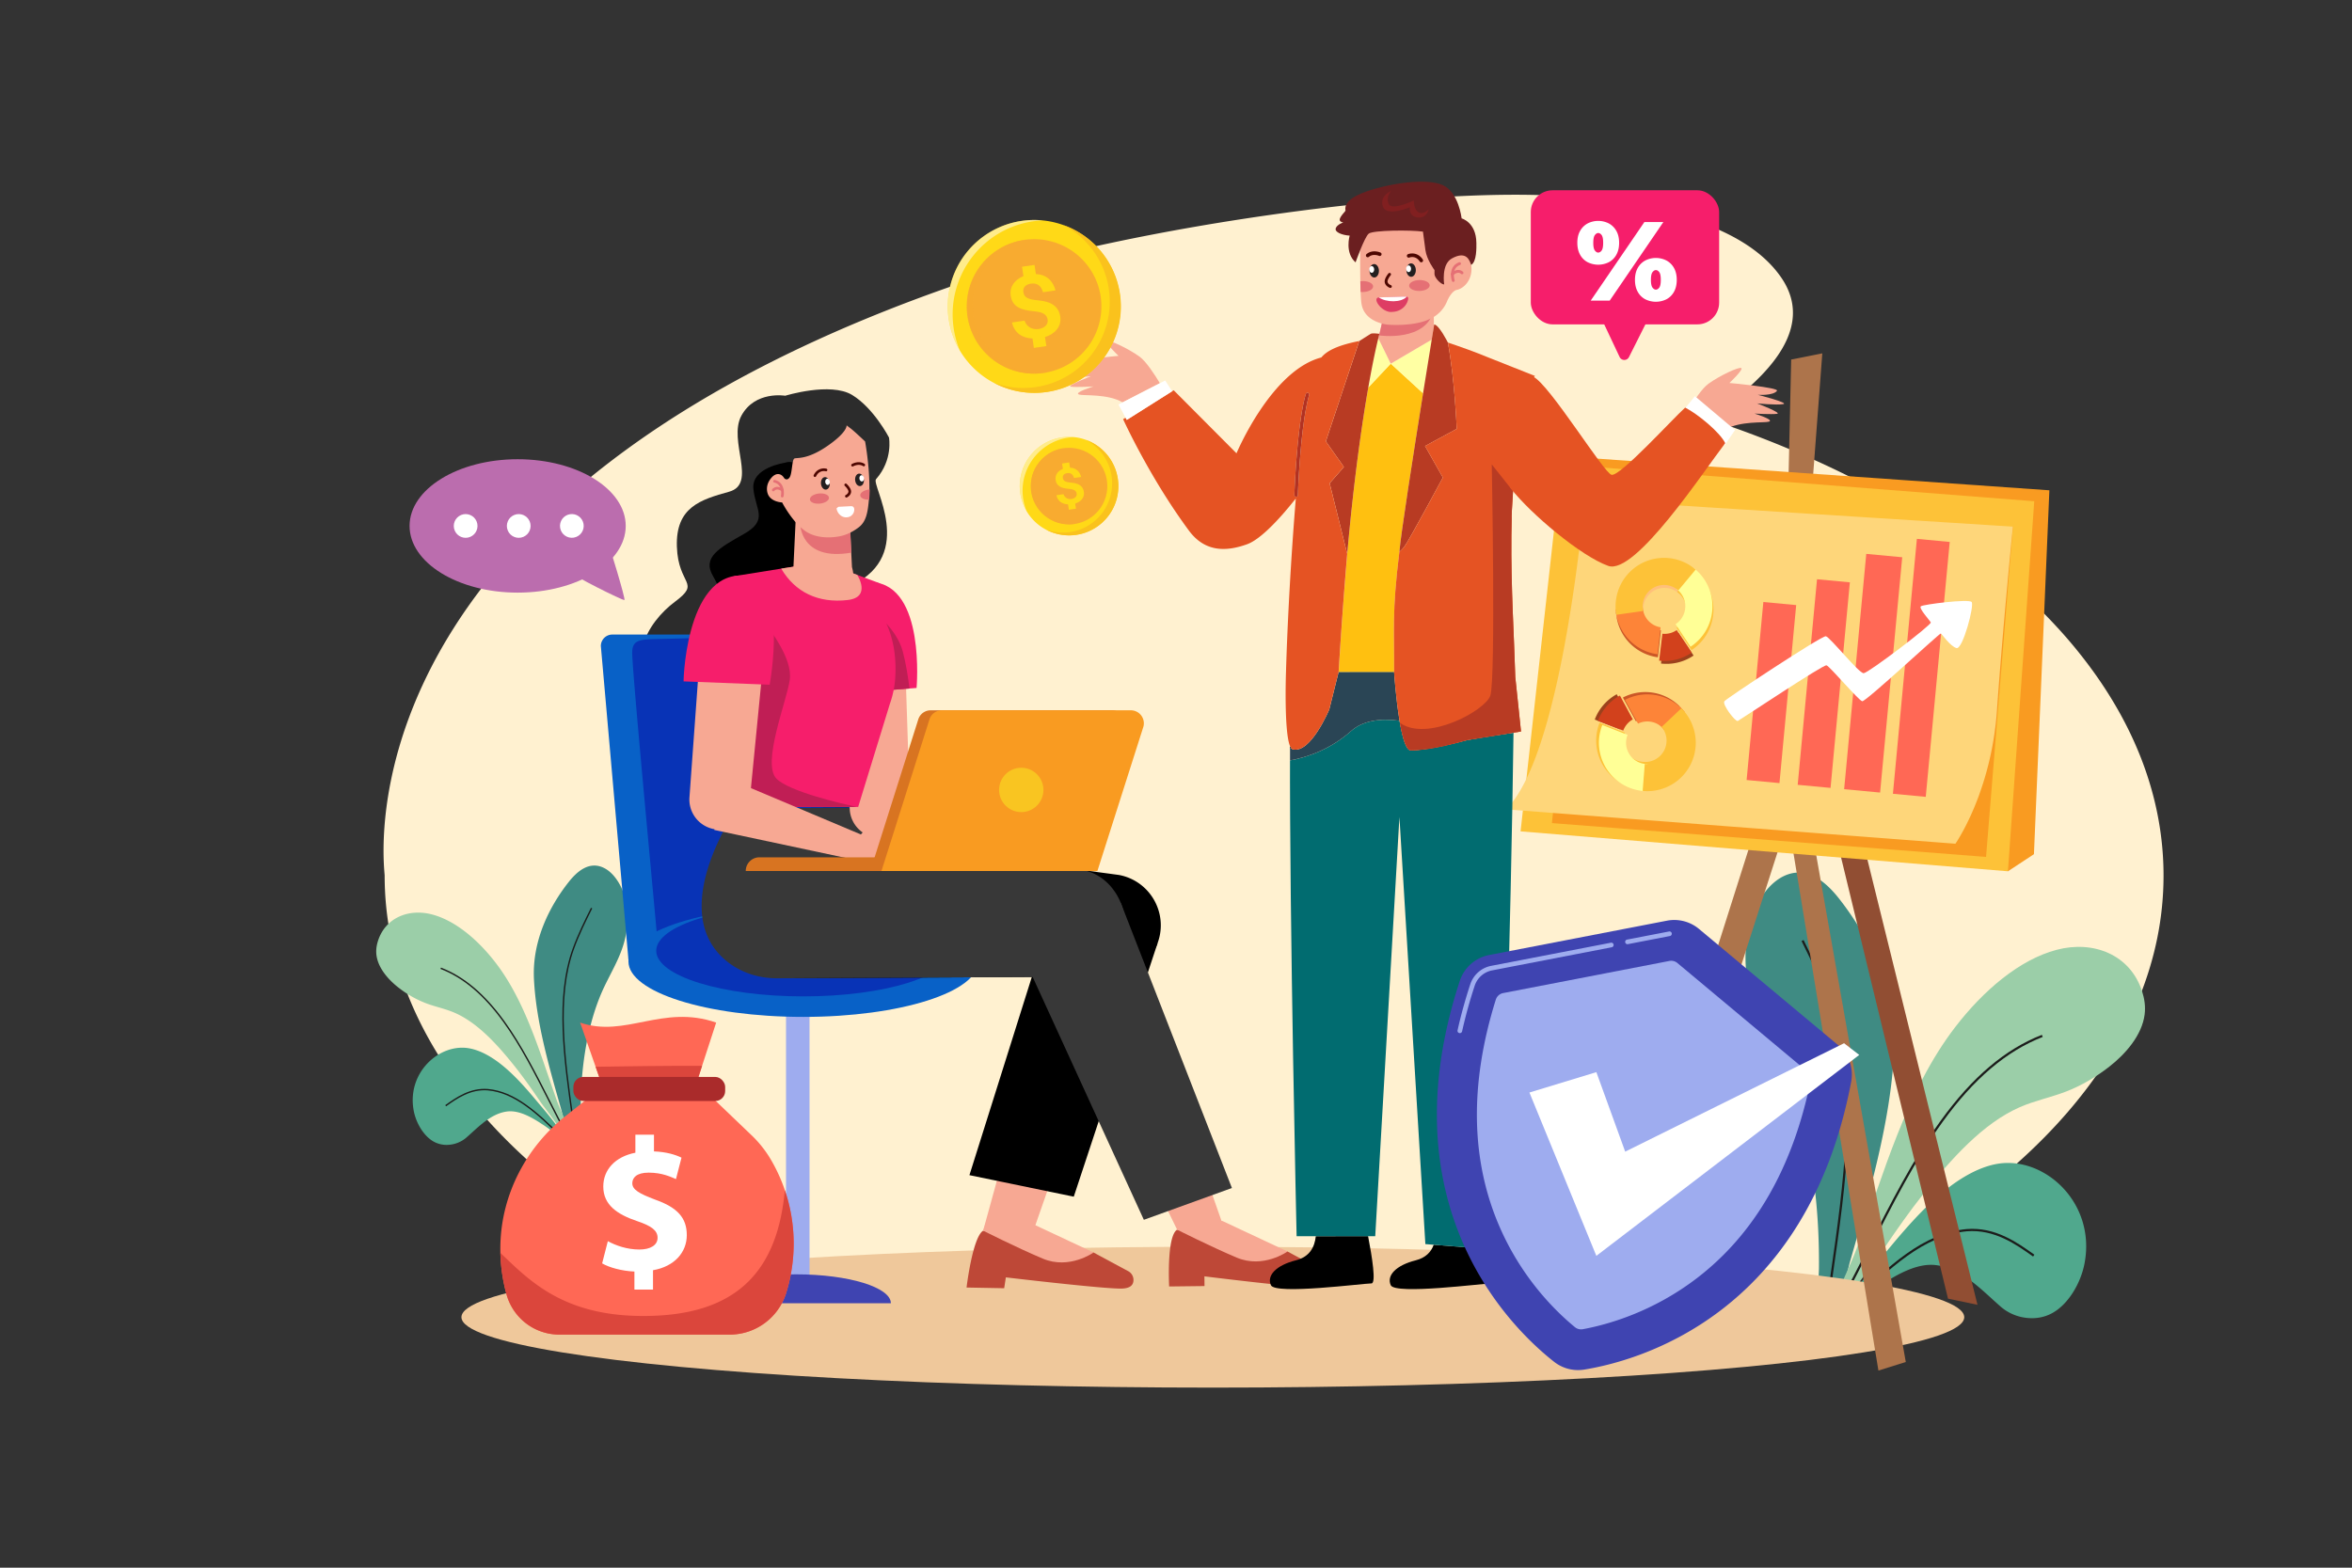 <svg xmlns="http://www.w3.org/2000/svg" viewBox="0 0 4680 3120"><rect x="0" y="0" width="4680" height="3120" fill="#333333" stroke="none"/><defs><style>.cls-1{isolation:isolate;}.cls-15,.cls-2,.cls-51{fill:#fff;}.cls-2{opacity:0;}.cls-3{fill:#fff1d0;}.cls-4{fill:#3f8b83;}.cls-5{fill:#50a88d;}.cls-6{fill:#9bcea8;}.cls-7{fill:#1c1c1b;}.cls-8{fill:#efc89b;}.cls-9{fill:#ad744b;}.cls-10{fill:#914e33;}.cls-11{fill:#f99b21;}.cls-12{fill:#fdc238;}.cls-13{fill:#fed67a;}.cls-14{fill:#ff6855;}.cls-16{fill:#cb5727;}.cls-17{fill:#ffc07a;}.cls-18{fill:#fd8438;}.cls-19{fill:#ffff96;}.cls-20{fill:#9c411c;}.cls-21{fill:#d2411c;}.cls-22{fill:#2c2c2c;}.cls-23{fill:#9eacef;}.cls-24{fill:#0861c7;}.cls-25{fill:#0833b6;}.cls-26{fill:#3f44b1;}.cls-27{fill:#be4837;}.cls-28{fill:#f7a893;}.cls-29{fill:#383838;}.cls-30{fill:#f61e6b;}.cls-31{fill:#c01e55;}.cls-32{fill:#d87421;}.cls-33{fill:#f9c521;}.cls-34{fill:#e57075;}.cls-35{fill:#231f20;}.cls-36{fill:#4e0701;}.cls-37{fill:#016c70;}.cls-38{fill:#2a4555;}.cls-39{fill:#ffc010;}.cls-40{fill:#ffffa3;}.cls-41{fill:#b83b23;}.cls-42{fill:#e55323;}.cls-43{fill:#b23223;}.cls-44{fill:#de3d64;}.cls-45{fill:#6b1f20;}.cls-46{fill:#811f20;}.cls-47{fill:#bb6dae;}.cls-48{fill:#db463c;}.cls-49{fill:#aa2b2b;}.cls-50{fill:#ffd917;}.cls-51{opacity:0.5;mix-blend-mode:screen;}.cls-52{fill:#fac21d;}.cls-52,.cls-54{mix-blend-mode:multiply;}.cls-53,.cls-54{fill:#f8ab30;}.cls-54{opacity:0.7;}</style></defs><title>08</title><g class="cls-1"><g id="_08" data-name="08"><rect id="_08-2" data-name="08" class="cls-2" width="4680" height="3120"/><path class="cls-3" d="M4200.47,1389.25q-5.31-8.67-10.88-17.26-4.64-7.14-9.42-14.23t-9.66-14a952.2,952.2,0,0,0-76.06-94.14c-.47-.52-.94-1-1.44-1.56h0q-16.05-17.47-33.2-34.53l-.63-.64c-61.86-61.47-134.15-118.87-215.45-171.35-69.17-44.66-144.86-85.78-226.2-122.81a2158.37,2158.37,0,0,0-219.25-85.36c91.52-62,222.56-168.38,146.53-280.23-75.13-110.57-260.65-143-382.79-158-286-35.17-924.65,57.74-1237.7,163.94C1339.55,757.47,1047.76,1021.37,903,1249.65,765.67,1466.32,760.8,1650.91,763.68,1717c.23,5.39.52,10,.79,13.76.47,6.68.91,10.72.91,11.88q0,14,.62,27.83,1,22.35,3.58,44.47,3,25.71,8.09,51.07c57.65,287.35,314.19,538.85,686.41,705.58q66.2,29.66,137.15,55.65H3469.15q70.88-26,137.13-55.65C4030.91,2381.37,4305,2080.82,4305,1742.61c0-109.64-28.8-215.32-82.21-314.57Q4212.27,1408.47,4200.47,1389.25Z"/><path class="cls-4" d="M1210.06,1732.48a54.14,54.14,0,0,0-9.66-5.78c-28.41-13-52.08,7.45-68.94,28.82-37.73,47.81-72.79,116.23-69,193,4.12,84.45,29.86,174,54.17,259.28,3.36,11.78,8,37,16.41,52.16a194.7,194.7,0,0,1,23.48-12.89c.09-11.8-1.1-24.76-1.13-31.81-.41-82.44,10.69-161.9,37.6-229.9,23.87-60.31,64.77-103,53.63-184.8C1243.12,1775.2,1229.49,1747,1210.06,1732.48Z"/><path class="cls-5" d="M1115.92,2252.49c-4.77-7.17-9.53-14.2-14.79-21-11.48-14.87-23.69-28.91-35.66-43.22-19.13-22.88-39-45.22-60.87-63.85-22.3-19-47.14-34-71.55-38.16-58.59-10.09-124,48.18-109.86,124.14,4.68,25,20.48,51.61,41.11,62.35a53.08,53.08,0,0,0,29.66,5.55,59.78,59.78,0,0,0,34.15-14.43c23.19-20.19,47.93-47.33,80.5-51.74a51.43,51.43,0,0,1,10.11-.35c18.56,1.11,37.88,11.2,55.88,22.82,14.69,9.48,29.25,19.15,40.72,34.11l8.81-4.65c-.11-.16-.2-.34-.3-.51C1121.39,2259.84,1118.6,2256.51,1115.92,2252.49Z"/><path class="cls-6" d="M985.83,1915.58c-35.2-45.65-80.25-83.7-126.39-95.7s-92.23,6.37-107.14,52.13c-2.83,8.69-4.55,18.42-3.23,28.85,3.25,25.81,23.71,49,43.88,64.67a212.63,212.63,0,0,0,54.16,30.93c19.37,7.37,38.87,11,58.17,19.44,22.81,10,44.13,26,64.07,44.91s38.52,40.88,55.83,62.67c17.43,21.95,33.69,45.18,49.58,68.62,7.88,11.63,39.49,51.15,50.18,72.87l.93-.49c2-1.25,6.37-4,7.13-4.5-2.49-23.63-16-44.78-24.57-68.49C1075.34,2099.47,1046.71,1994.54,985.83,1915.58Z"/><path class="cls-7" d="M1141.56,2249.38q-1.57-11.37-3.21-22.85c-16.76-118.71-34.09-241.45,1.21-338.94,10.39-28.68,23.59-55.23,36.35-80.91l2.51,1.25c-12.73,25.6-25.89,52.08-36.23,80.61-35.07,96.83-17.78,219.23-1.07,337.59q1.62,11.49,3.21,22.86Z"/><path class="cls-7" d="M1118.08,2265.44c-51.32-51.07-94.77-90.52-147.46-95.38-34.7-2.66-61.5,16.38-83,31.68l-1.62-2.28c21.9-15.56,49.15-34.92,84.89-32.19,53.64,4.95,97.47,44.72,149.19,96.19Z"/><path class="cls-7" d="M1126.18,2258.16c-11.63-21.43-22.8-43.43-34.61-66.71-27.55-54.29-56-110.42-90.29-157.77-38.65-53.41-79.48-87.88-124.83-105.37l1-2.61c45.88,17.69,87.12,52.48,126.09,106.34,34.39,47.53,62.92,103.76,90.52,158.14,11.81,23.27,23,45.25,34.57,66.64Z"/><path class="cls-4" d="M3550.21,1743.21a85.86,85.86,0,0,0-15.4,9.28c-31,23.23-52.82,68.44-58.45,109-18.16,130.84,46.7,198.79,84.36,295,42.46,108.53,59.7,235.46,58.62,367.2-.09,11.27-2,32-2,50.84,13,5.76,25.24,13,37.28,20.48,13.54-24.19,21-64.6,26.38-83.43,39.13-136.41,80.55-279.66,87.54-414.64,6.36-122.74-49.07-231.88-108.84-308.1C3633,1754.84,3595.48,1722.29,3550.21,1743.21Z"/><path class="cls-5" d="M3973.68,2316.38c-38.85,6.85-78.44,30.91-114,61.36-34.94,29.89-66.6,65.68-97.16,102.35-19.12,22.93-38.61,45.44-57,69.26-8.41,10.93-16,22.19-23.64,33.67-4.28,6.43-8.74,11.76-12.64,17.68-.17.26-.31.56-.48.82l14,7.39c18.32-24,41.55-39.51,65-54.74,28.69-18.65,59.48-34.88,89-36.75a82.46,82.46,0,0,1,16.07.5c51.8,6.88,91,50.12,127.81,82.28a94.26,94.26,0,0,0,54.25,22.88c15.09,1.32,31.43-.75,47.22-9,32.88-17.25,58.16-59.79,65.73-99.85C4170.79,2392.74,4067,2300,3973.68,2316.38Z"/><path class="cls-6" d="M4092.18,1890.33c-73.47,19.42-145.34,80.47-201.58,153.61-97.26,126.49-143.36,294.33-196.48,441.56-13.69,37.93-35.37,71.8-39.46,109.57l11.32,7.16,1.48.78c17.12-34.76,67.62-98.09,80.21-116.71,25.41-37.55,51.4-74.76,79.25-109.92,27.65-34.91,57.31-70,89.14-100.44s65.82-56.07,102.17-72.11c30.75-13.56,61.79-19.49,92.65-31.38,29.53-11.37,58.81-28.23,86.32-49.7,32.18-25.1,64.84-62.32,70.16-103.57,2.15-16.69-.53-32.21-5-46.1C4238.88,1900,4165.66,1870.91,4092.18,1890.33Z"/><path class="cls-7" d="M3641.1,2578.19l-4.41-.62q2.58-18.2,5.23-36.55c13.41-93.23,27.26-189.63,30.82-281.93,4-104.2-6-188.45-30.77-257.57-16.29-45.55-37.09-87.79-57.21-128.64l4-2c20.17,41,41,83.32,57.41,129.11,24.92,69.66,35.07,154.46,31,259.24-3.57,92.53-17.45,189-30.86,282.39Q3643.7,2560,3641.1,2578.19Z"/><path class="cls-7" d="M3678.39,2603.73l-3.15-3.15c82.56-82.53,152.49-146.31,237.82-154.5,56.9-4.55,100.17,26.25,134.94,51l-2.58,3.63c-34.18-24.34-76.73-54.62-132-50.2C3829.63,2458.57,3760.31,2521.84,3678.39,2603.73Z"/><path class="cls-7" d="M3665.54,2592.13l-3.91-2.13c18.58-34.25,36.44-69.43,55.35-106.68,44.18-87,89.87-177.05,144.83-253.18,62.28-86.28,128.07-142.08,201.14-170.59l1.62,4.15c-72.24,28.19-137.39,83.49-199.15,169.05-54.75,75.85-100.36,165.7-144.47,252.59C3702,2522.62,3684.15,2557.83,3665.54,2592.13Z"/><ellipse class="cls-8" cx="2413.31" cy="2621.45" rx="1495.14" ry="140.16"/><polygon class="cls-9" points="3200.98 2567.07 3244 2608.09 3575.1 1577.29 3525.73 1544.16 3200.98 2567.07"/><polygon class="cls-9" points="3565.57 1679.26 3737.69 2727.67 3792.13 2710.62 3603.47 1642.7 3565.57 1679.26"/><polygon class="cls-10" points="3608.28 1479.22 3876.12 2584.56 3934.79 2596.82 3607.24 1271.65 3608.28 1479.22"/><polygon class="cls-9" points="3550.8 1302.84 3579.59 1318.39 3626.02 703.24 3564.09 715.57 3550.8 1302.84"/><polygon class="cls-11" points="3106.74 924.2 3136.28 955.75 3995.39 1734.03 4047.12 1700 4077.85 975.79 3154.71 911.14 3106.74 924.2"/><polygon class="cls-12" points="3025.63 1654.58 3995.39 1734.03 4047.73 997.57 3106.74 924.2 3025.63 1654.58"/><polygon class="cls-11" points="3152.83 994.08 3088.04 1638.11 3951.85 1705.43 4005.3 1048.12 3770.26 1083.93 3152.83 994.08"/><path class="cls-13" d="M3878.14,1040.05l-137.23-8.68-2.64-.18-132.6-8.39-2.69-.19-150.59-9.51-2.7-.18-153.12-9.7-2.69-.19-141.06-8.94s-3.39,40.38-10.81,100.84c-.07.91-.21,1.78-.34,2.7-4.88,39.51-11.43,87.35-20,138l-.4,2.65v0c-7.34,43.51-16,89-26.23,133-.19.87-.43,1.79-.62,2.65-11.37,48.69-24.57,95.4-39.76,135.38-.4.93-.7,1.8-1.05,2.67-16.55,42.93-35.43,77.87-56.84,98.79l152.27,11.66,2.91.24,152.1,11.61,3,.23,139.6,10.7,3.08.23,147.14,11.23,3.08.28,150.65,11.5,3.07.23,137.18,10.5s23.91-34.06,46.27-94.6c.3-.87.65-1.74.94-2.61a615,615,0,0,0,32.76-139.46c.13-.87.27-1.73.35-2.6v0c.92-8.42,1.74-17,2.33-25.72,2.63-37.56,5.72-77.18,8.95-115.89,0-.91.11-1.78.19-2.64,3.86-46.47,7.86-91.55,11.42-130.21.08-.92.16-1.78.24-2.65,6.18-67.4,10.92-114.71,10.92-114.71l-124.51-7.88Z"/><rect class="cls-14" x="3347" y="1345.58" width="355.82" height="65.63" transform="translate(1822.5 4758.75) rotate(-84.63)"/><rect class="cls-14" x="3423.69" y="1327.72" width="410.91" height="65.63" transform="translate(1934.76 4846.33) rotate(-84.63)"/><rect class="cls-14" x="3492.27" y="1303.99" width="470.36" height="71.86" transform="translate(2044.37 4925.52) rotate(-84.63)"/><rect class="cls-14" x="3568.45" y="1296.44" width="509.55" height="65.63" transform="translate(2141.81 5011.21) rotate(-84.63)"/><path class="cls-15" d="M3822.11,1206.62c-4.84,3.73,17.39,27.57,19.76,32.11s-124.07,100.54-133.52,101.09-67.18-72.11-75.31-73.55-196.66,122.93-201.79,129.3,22.28,41.66,26.59,39.29c7.77-4.27,170.07-112.53,176.51-110.74s64.07,70.16,71.11,71.48,154.46-136.17,156.52-134.87,18.72,25.59,31.05,29.09,36-85.21,30.1-91.75S3827,1202.88,3822.11,1206.62Z"/><path class="cls-16" d="M3270.45,1222.06a41.89,41.89,0,0,1-1-7.38l-53.82,4a96.26,96.26,0,0,0,83.29,89.49l6-53.64A42.41,42.41,0,0,1,3270.45,1222.06Z"/><path class="cls-17" d="M3216.39,1200.31a96.24,96.24,0,0,0,.74,29.11l53.49-7.63a42.49,42.49,0,0,1,69.84-40.89l34.45-41.43a96.35,96.35,0,0,0-158.52,60.84Z"/><path class="cls-18" d="M3269.69,1216a42.14,42.14,0,0,1-1-7.38l-53.82,4a93.56,93.56,0,0,0,1.32,11,96.36,96.36,0,0,0,82,78.47l6-53.64A42.41,42.41,0,0,1,3269.69,1216Z"/><path class="cls-12" d="M3376,1140.26c-1.49-1.28-3-2.53-4.59-3.72l-34.26,41.62c1.62,1.21,2.94,2.34,4.34,3.61a42.39,42.39,0,0,1-5.43,67.06l29.81,45A96.34,96.34,0,0,0,3376,1140.26Z"/><path class="cls-19" d="M3374,1133.62c-1.49-1.28-3-2.53-4.59-3.72L3335,1171.63a41.53,41.53,0,0,1,4.43,3.5,42.39,42.39,0,0,1-5.43,67.06l29.81,45A96.34,96.34,0,0,0,3374,1133.62Z"/><path class="cls-12" d="M3215.46,1194.47a95.92,95.92,0,0,0,.73,29.11l53.5-7.63a42.4,42.4,0,0,1,69.78-40.82l34.51-41.51a96.35,96.35,0,0,0-158.52,60.85Z"/><path class="cls-20" d="M3339.47,1260.1a42.15,42.15,0,0,1-27.95,6.91l-6.44,53.58a96,96,0,0,0,64.37-15.63c.16-.1.3-.2.45-.31l-30-44.86A5.09,5.09,0,0,1,3339.47,1260.1Z"/><path class="cls-21" d="M3335.82,1254.35a42.19,42.19,0,0,1-28,6.91l-6.43,53.58a96,96,0,0,0,64.36-15.63l.46-.31-30-44.86Z"/><path class="cls-16" d="M3229.21,1388.26l26,47.3a42.42,42.42,0,0,1,46.91,6.61,41.64,41.64,0,0,1,5.07,5.45l41.67-34.3a96.31,96.31,0,0,0-119.66-25.06Z"/><path class="cls-12" d="M3341.44,1405.4l-39.29,37.09a42.49,42.49,0,0,1-33.46,73.69l-4.24,53.72a96.37,96.37,0,0,0,77-164.5Z"/><path class="cls-18" d="M3233.36,1392.82l26,47.3a42.4,42.4,0,0,1,46.91,6.61,40.93,40.93,0,0,1,5.07,5.44l41.67-34.3a96.3,96.3,0,0,0-119.66-25Z"/><path class="cls-12" d="M3235,1493.86a42.31,42.31,0,0,1-1.9-35.73l-50.29-19.54a96.35,96.35,0,0,0,80.3,131.26c2,.19,3.93.33,5.89.39l4-53.76c-2-.06-3.76-.21-5.63-.44A42.35,42.35,0,0,1,3235,1493.86Z"/><path class="cls-19" d="M3240.48,1498.15a42.33,42.33,0,0,1-1.9-35.74l-50.29-19.53a96.34,96.34,0,0,0,80.3,131.25c2,.19,3.93.33,5.89.39l4-53.9a40.61,40.61,0,0,1-5.63-.3A42.34,42.34,0,0,1,3240.48,1498.15Z"/><path class="cls-12" d="M3345.58,1409.63l-39.3,37.1a41.89,41.89,0,0,1,9,11.59,42.39,42.39,0,0,1-42.49,62l-4.25,53.81a96.37,96.37,0,0,0,77-164.5Z"/><path class="cls-20" d="M3173.44,1431.57c-.07.17-.13.34-.19.52l50.37,19.34c.05-.16.12-.34.19-.51a42.12,42.12,0,0,1,18.84-21.77L3217,1381.67A96,96,0,0,0,3173.44,1431.57Z"/><path class="cls-21" d="M3179.74,1434.16c-.07.18-.13.34-.19.52l50.37,19.35c0-.17.12-.35.18-.52a42.26,42.26,0,0,1,18.85-21.77l-25.65-47.48A96,96,0,0,0,3179.74,1434.16Z"/><path class="cls-22" d="M1768.89,870.73s-30.12-58.4-73.28-84.66-133.19,1.52-133.19,1.52-60-10.41-87.2,39.69,32.49,135.53-24.52,151.36-106.37,30.88-103.84,109.18,49.28,70.17-4.16,110-109.7,127.49-15.53,193,233.57,54.51,268.39,16.62-59.25-130,30.06-124.82,52.33-53,29.09-96-86.17-171.58-30.65-179.42c31.24-4.41,51.58,166.88,71,157.56,129.34-62.13,37.78-199.45,48.07-211.1C1777.42,914.87,1768.89,870.73,1768.89,870.73Z"/><path d="M1561.35,921.05s-66.41,9.53-62.29,51.74,30.48,61.88-18.65,89.78-83.78,46.41-61.63,84,34,87.8-17.71,118,54.79,147.07,110,118.14,14.08-97.72,45.49-119.21,102.5-18.86,102.5-18.86S1647.81,892.22,1561.35,921.05Z"/><path class="cls-23" d="M1587.29,1983h-.59c-12.52,0-22.67,2.17-22.67,19.42v555.76c0,7.84,8.78,15.18,23.38,15.28,12.58.08,23.36-5.63,23.36-15.12v-555C1610.77,1985.57,1600.31,1983,1587.29,1983Z"/><path class="cls-24" d="M1674.55,1262.9H1218.38a22.81,22.81,0,0,0-22.81,22.81l7.26,82.46,47.23,537.17a22.8,22.8,0,0,0,22.8,22.81H1729a22.8,22.8,0,0,0,22.8-22.81l-54.48-619.63A22.81,22.81,0,0,0,1674.55,1262.9Z"/><path class="cls-25" d="M1674.06,1261.09S1431,1269,1305.14,1271.83c-33.41.75-46.23,2.81-47.19,25.27-1.28,30.16,49.37,557.78,54.46,622.67l416.3-3.57a22.68,22.68,0,0,0,22.87-22.46l-54.65-610.2A22.66,22.66,0,0,0,1674.06,1261.09Z"/><path class="cls-24" d="M1598.52,1803.34c-192.19,0-348,49.35-348,110.24s155.79,110.24,348,110.24,348-49.36,348-110.24S1790.71,1803.34,1598.52,1803.34Z"/><path class="cls-25" d="M1598.52,1801.43c-161.68,0-292.75,40.64-292.75,90.76S1436.84,1983,1598.52,1983s292.74-40.64,292.74-90.77S1760.2,1801.43,1598.52,1801.43Z"/><path class="cls-26" d="M1584.4,2536.18c-104,0-188.26,25.78-188.26,57.58h376.53C1772.67,2562,1688.38,2536.18,1584.4,2536.18Z"/><path class="cls-27" d="M2245.19,2530l-69.2-37.26-219.74-43.48c-21.16,13.24-33,113.17-33,113.17l74.87,1.38,3.31-21.61s196.57,23.31,230.6,22.31c15.31-.44,21.14-5.76,22.86-12.67A19.85,19.85,0,0,0,2245.19,2530Z"/><path class="cls-28" d="M1965.61,2423.22l-9.36,26s66.16,33.57,118.93,55.77S2176,2492.71,2176,2492.71l-129.3-60.61Z"/><polygon class="cls-28" points="1956.25 2449.23 2049.84 2468 2164.98 2138.26 2043.26 2133.26 1956.25 2449.23"/><polygon points="1928.97 2338.78 2136.59 2381.63 2303.26 1877.28 2099.86 1795.89 1928.97 2338.78"/><path d="M2226.61,1741.37l-556.35-74.93,17.54-58.84-150.7.78S1351.73,1873,1583.52,1946.8l624.74-3.23a102,102,0,0,0,95-66.29C2325.41,1818,2288.79,1753.08,2226.61,1741.37Z"/><path class="cls-29" d="M2155.31,1731.76l-423.11-57-27.1-67.27-238.79,1.24s-146,208.43-16.82,306.92c27.73,21.14,62.21,31.5,97.08,31.32l590.9-3.06a102,102,0,0,0,95-66.28C2254.62,1818.38,2217.49,1743.48,2155.31,1731.76Z"/><path class="cls-27" d="M2631.12,2528l-69.2-37.25-219.74-43.49c-21.16,13.24-15.83,113.08-15.83,113.08l70.38-.83-.18-19.35s187.33,23.35,221.36,22.36c15.31-.45,21.14-5.77,22.86-12.67A19.86,19.86,0,0,0,2631.12,2528Z"/><path class="cls-28" d="M2351.54,2421.22l-9.36,26s66.16,33.57,118.93,55.77,100.81-12.28,100.81-12.28l-129.3-60.62Z"/><polygon class="cls-28" points="2189.24 2132.51 2342.18 2447.23 2441.02 2459.78 2328.18 2137.42 2189.24 2132.51"/><polygon class="cls-29" points="2031.24 1892.89 2276.04 2427.66 2451.26 2364.34 2230.18 1797 2031.24 1892.89"/><path class="cls-28" d="M1668.85,1231.68l22,379.8a60,60,0,0,0,119.86-3.47l-12.49-382Z"/><path class="cls-30" d="M1736,1158.6c-120.19-7.81-82.16,241.18-82.93,223.47l94.73-7.16,61.88-4.67,14.1-1.06S1842.1,1165.5,1736,1158.6Z"/><path class="cls-31" d="M1736.5,1216.51s6.6,105.7,11.34,158.4l61.88-4.67c-2.72-21.89-7-50-13.42-73.82C1783.75,1249.53,1736.5,1216.51,1736.5,1216.51Z"/><polygon class="cls-28" points="1747.11 1668.85 2019.57 1695 2038.09 1644.66 1763.41 1564.17 1747.11 1668.85"/><path class="cls-30" d="M1751.15,1161.08l-81.93-30.54-65.12-6.88-136.89,22s-26-3.8-47.47,71.14c-6.51,22.75-2.16,78.61,6.12,141.13,15,113.09,42.93,248,42.93,248h238.79l63.22-205.53a192.29,192.29,0,0,0,10.49-50.51c2.46-36.47-2-73.94-16.66-106.79Z"/><path class="cls-28" d="M1674.73,1132.4l-70.64-8.74-49.67,8c27.77,46.89,73.53,69.27,132.16,62.51,48.26-5.56,19.11-50,19.11-50Z"/><path class="cls-31" d="M1571.5,1352.89c6.13-42.92-41.91-101.19-43-105.27,0,0-60.19,3.07-70.42,15.33-4,4.85-17.51,44.35-32.18,95,15,113.09,42.93,248,42.93,248h236.13c-30.07-6.47-134.69-30.52-160-56.33C1515.28,1519.34,1565.37,1395.81,1571.5,1352.89Z"/><path class="cls-28" d="M1371.78,1588.32a60,60,0,0,0,119.48,10.18l37.2-380.33L1399.34,1209Z"/><path class="cls-30" d="M1480.71,1145.61c-120.1-9.08-121.54,228.17-120.29,210.48l171.06,6.62S1570.49,1152.4,1480.71,1145.61Z"/><polygon class="cls-28" points="1421.2 1651.71 1688.91 1708.68 1713.03 1660.77 1449.3 1549.56 1421.2 1651.71"/><path class="cls-28" d="M1713,1660.77l-40.59,3.87,16.47,44h130l29.63-24.75C1760.24,1597,1713,1660.77,1713,1660.77Z"/><path class="cls-32" d="M1483.89,1733.41h270v-27.19H1511.08A27.19,27.19,0,0,0,1483.89,1733.41Z"/><path class="cls-32" d="M2212.59,1413.62H1851.86a25.91,25.91,0,0,0-25,19.13l-95.16,300.66h414.43l91.48-287.09A25.91,25.91,0,0,0,2212.59,1413.62Z"/><path class="cls-11" d="M2250.11,1413.62h-376a25.91,25.91,0,0,0-25,19.13l-95.17,300.66h429.69l91.49-287.09A25.92,25.92,0,0,0,2250.11,1413.62Z"/><circle class="cls-33" cx="2032.1" cy="1572.1" r="44.13"/><path class="cls-28" d="M1688.73,996.39l-103.52-3.88L1578.74,1129s47.74,46.91,74,54.47,54.72-11.89,42.49-55.12Z"/><path class="cls-34" d="M1592.24,1043s.54,74.33,101.56,56.9l-3.13-75Z"/><path class="cls-28" d="M1692.66,852.72l-8.12-6.17s2.48,12.89-37.91,40.84-60.74,23-65.88,25.12-4.33,30.78-9.84,38c-1.82,2.41-3.64,3.34-5.21,3.51a6.43,6.43,0,0,1-5.24-2.38c-5.76-9.49-15.93-11.85-25.51-.77-12.75,14.86-8.92,29.43-5.79,35.05,7.66,13.5,27.1,14,27.1,14s21.49,41.78,48.89,58.76c27,16.75,62.84,9,64,8.9,11.65-1.93,25.32-7.26,39.45-18.05,15.47-11.74,18.15-31,20.39-55.68.57-6.75.87-13.74.93-20.8.49-45.77-8.55-94.43-8.55-94.43S1700.85,859,1692.66,852.72Z"/><path class="cls-35" d="M1641,949.61c-4.8.49-8.12,6.44-7.42,13.28s5.17,12,10,11.5,8.12-6.44,7.41-13.29S1645.79,949.11,1641,949.61Z"/><path class="cls-15" d="M1646,952.75c-2.53.26-4.29,3.26-3.94,6.71s2.7,6,5.22,5.76,4.29-3.26,3.93-6.71S1648.47,952.49,1646,952.75Z"/><path class="cls-35" d="M1709,942.6c-4.8.5-8.12,6.45-7.42,13.29s5.17,12,10,11.49,8.12-6.44,7.41-13.28S1713.79,942.11,1709,942.6Z"/><path class="cls-15" d="M1714,945.74c-2.53.26-4.29,3.27-3.94,6.71s2.7,6,5.22,5.77,4.29-3.27,3.93-6.71S1716.47,945.48,1714,945.74Z"/><path class="cls-36" d="M1621.51,949.29a2.61,2.61,0,0,1-1.17-.28,2.64,2.64,0,0,1-1.19-3.54c6.74-13.57,19.38-14.24,25.11-12.69a2.64,2.64,0,1,1-1.36,5.1c-.51-.13-12.56-3.08-19,9.94A2.63,2.63,0,0,1,1621.51,949.29Z"/><path class="cls-36" d="M1684.08,990.18a2.64,2.64,0,0,1-1.11-5s4.84-2.34,5.26-6.59c.35-3.44-4.73-9.33-7.24-11.64a2.64,2.64,0,1,1,3.58-3.89c1,.91,9.62,9.08,8.92,16.06-.73,7.28-8,10.71-8.31,10.85A2.52,2.52,0,0,1,1684.08,990.18Z"/><path class="cls-36" d="M1696.39,928.43a2.64,2.64,0,0,1-1.37-4.9c.54-.32,13.35-7.86,25.16-.37a2.64,2.64,0,1,1-2.83,4.46c-9-5.72-19.51.38-19.61.44A2.67,2.67,0,0,1,1696.39,928.43Z"/><path class="cls-15" d="M1697.7,1008.65c-1.66-1.35-4-1.31-6.15-1.2l-23.31,1.21-3.68,3.06a21.74,21.74,0,0,0,9.26,14.92,18,18,0,0,0,17.26,1.41,15.41,15.41,0,0,0,8.71-14.63A6.79,6.79,0,0,0,1697.7,1008.65Z"/><path class="cls-34" d="M1629.46,982.18c-10.47,1.08-18.48,6.45-17.91,12s9.51,9.17,20,8.09,18.48-6.44,17.91-12S1639.92,981.1,1629.46,982.18Z"/><path class="cls-34" d="M1711.73,986.18c.53,5.18,8.35,8.63,17.84,8.22.57-6.59.85-13.41.91-20.3l-.82.08C1719.21,975.26,1711.15,980.6,1711.73,986.18Z"/><path class="cls-34" d="M1541.76,955.19a2.64,2.64,0,1,0-1.21,5.14c17.47,4.13,13.56,25.59,13.38,26.5a2.64,2.64,0,0,0,2.09,3.09,2.87,2.87,0,0,0,.77,0,2.63,2.63,0,0,0,2.32-2.12C1561,978.4,1559.7,959.43,1541.76,955.19Z"/><path class="cls-34" d="M1558.42,973.34c-14.11-10-21.76.27-21.83.38a2.62,2.62,0,0,0,.59,3.65,2.65,2.65,0,0,0,3.68-.55c.47-.62,4.93-5.94,14.5.84a2.68,2.68,0,0,0,1.8.47,2.65,2.65,0,0,0,1.26-4.79Z"/><path d="M2852.83,2477.29c-5.2,14.25-15.79,25.91-35.83,31-39.43,9.93-58.42,30.29-49.65,49.58s184-3.62,200-3.62c7.7,0,4-33.36-2-68.07Z"/><path d="M2618.19,2460.26c-2.34,21.55-12,41-39.63,48-39.43,9.93-58.41,30.29-49.65,49.58s184-3.62,200-3.62c9.64,0,1.41-52.19-6.71-94Z"/><path class="cls-37" d="M2919.34,1473c-32.75,8.57-85.47,20.31-112.18,20.4-9.64,0-17-27.2-22.35-58.94-39-5.55-73.71.22-96.27,20.3-42.65,37.93-89.45,52.81-121.68,58.58q0-14.62,0-28.42c-1.17,351.67,13.13,975.36,13.13,975.36h156.44L2784.56,1626l51.62,850,16.65,1.31,112.6,8.87,15.14,1.2c8.61-37.91,26.26-659.58,31-1029.12C3011.33,1458,2932.09,1470.12,2919.34,1473Z"/><path class="cls-38" d="M2663.68,1337.17,2645,1411.9s-37.21,89.13-72.87,79.4c-2-.55-3.73-2.86-5.22-6.4q0,13.81,0,28.42c32.23-5.77,79-20.65,121.68-58.58,22.56-20.08,57.22-25.85,96.27-20.3-7.44-44.26-10.91-97.27-10.91-97.27Z"/><path class="cls-38" d="M3003.35,1570.61h0c0-.27,0-.56,0-.83h-.65C3002.93,1570.06,3003.14,1570.35,3003.35,1570.61Z"/><path class="cls-39" d="M2722.62,771.25c-12.5,71.28-28.29,179.9-41.9,330.86-10.94,128.93-17,235.06-17,235.06H2773.9c.76-82.15-4.56-116.38,10.66-239.55,3.05-36.34,28-195.65,47.09-314.87l-64.34-59Z"/><path class="cls-40" d="M2831.65,782.75c7-43.71,13.2-82,17.24-106.91l-81.58,47.93Z"/><path class="cls-40" d="M2722.62,771.25l44.69-47.48-24.78-50.6C2739,687.39,2731.71,719.43,2722.62,771.25Z"/><path class="cls-28" d="M2753.71,615.29c-1.36,19.18-7,42-9.76,52.25-.36,1.38-.84,3.25-1.42,5.62l24.78,50.6,81.58-47.92c2-12.3,3.48-21.31,4.26-26.11-.23-12.73-.2-24.07.06-34.44Z"/><path class="cls-41" d="M2881,681.75s-17.67-35.4-27.24-36c0,0-.22,1.41-.64,4-.78,4.8-2.26,13.82-4.26,26.11-4,24.92-10.25,63.2-17.24,106.91-19.08,119.22-44,278.53-47.09,314.87v.06s1,1.23,9.48-9.19S2871,950.39,2871,950.39l-35.45-62.71,63.08-34.14S2894.69,755.37,2881,681.75Z"/><path class="cls-41" d="M2727.32,664.44c-3.47,2.17-22.65,14.31-22.65,14.31h0l-66.48,199.67,35.89,50.91-28.36,32.42,35,140.61a1,1,0,0,0,0-.25c13.61-151,29.4-259.58,41.9-330.86,9.09-51.82,16.42-83.86,19.91-98.08.58-2.39,1.06-4.25,1.42-5.63.5-2,.8-3.1.8-3.1S2730.8,662.32,2727.32,664.44Z"/><path class="cls-42" d="M2881,681.74c13.66,73.63,17.59,171.79,17.59,171.79l-63.08,34.15L2871,950.39s-68.45,127.7-77,138.11-9.48,9.18-9.48,9.18v-.06c-15.23,123.17-9.9,157.41-10.65,239.55,0,0,3.45,53,10.9,97.26.23,1.38.46,2.73.7,4.08,5.27,30,12.43,54.92,21.65,54.88,26.71-.1,60.73-6.78,93.47-15.35,6.13-1.61,12.22-3.28,18.18-5l107.73-17.22-11.4-108.24c-2.29-80.94-8.8-177.63-7.75-281.84q.17-16.69.6-33.6c-.45,0,.38-22.32,2.7-54.5,5.46-75.95,19.18-206.92,43.67-229.41l-91.24-36.2C2934.18,700,2902.74,689,2881,681.74Z"/><path class="cls-42" d="M2680.7,1102.33a1.38,1.38,0,0,0,0-.22Z"/><path class="cls-42" d="M2629.18,711.42h0c-99.85,25.94-168.79,190.72-168.79,190.72l-124.9-125.39-3.21,1.83.06.09-90.28,57-2.3-4.27-5,2.85s52.15,115.15,130.86,221.63c29.77,40.28,69.44,44,115.74,27.31,29.93-10.79,71.45-58.67,97.08-91.22-9.47,114.92-16.68,245.28-19.57,345.21,0,0-4.26,118.48,8,147.73,1.49,3.54,3.21,5.85,5.22,6.4,35.66,9.73,72.87-79.4,72.87-79.4l18.68-74.73s6.09-106,17-234.84v0l-35-140.61,28.36-32.42-35.89-50.91,66.48-199.67C2654.3,688.49,2637.36,701.56,2629.18,711.42Zm-24.26,74.79c-8.82,30.2-14.49,80.21-17.88,122.46-1.71,21.12-2.85,40.34-3.58,54.29s-1,22.53-1,22.58a3.48,3.48,0,0,1-6.95-.25s1.19-34.75,4.61-77.18,9-92.56,18.13-123.83a3.47,3.47,0,0,1,6.67,1.93Z"/><path class="cls-28" d="M2267.52,709.8c-21.4-15.64-60.86-34.35-65.49-31.25s23.67,29.65,23.67,29.65-99.38,9.12-94.66,15.57c7.44,10.14,38.09,8,38.09,8s-63.55,16.21-50.44,18.52,51.89-1.44,51.89-1.44-50.34,19.2-39.54,20.73,44.76-.48,44.76-.48-40.9,12.49-28.55,16.14c9.34,2.76,56.71-1.84,86.54,15.51l74.15-38.1C2296.7,744,2280.31,719.12,2267.52,709.8Z"/><path class="cls-28" d="M3497.76,785.76s30.66,2.13,38.09-8c4.72-6.45-94.66-15.57-94.66-15.57s28.3-26.57,23.67-29.65-44.09,15.61-65.49,31.25c-12.79,9.32-29.18,34.18-40.41,52.86l74.14,38.1c29.83-17.35,77.2-12.75,86.55-15.51,12.34-3.65-28.56-16.14-28.56-16.14s33.95,2,44.76.48-39.54-20.73-39.54-20.73,38.77,3.76,51.89,1.44S3497.76,785.76,3497.76,785.76Z"/><polygon class="cls-15" points="2318.46 757.26 2307.94 762.66 2233.79 800.76 2225.57 805 2239.76 831.39 2242.06 835.66 2332.34 778.66 2332.28 778.57 2318.46 757.26"/><polygon class="cls-15" points="3379.64 794.45 3372.55 788.49 3353.68 811.75 3350.62 815.52 3431.71 886.33 3438.06 876.78 3452.4 855.82 3443.36 848.19 3379.64 794.45"/><path class="cls-43" d="M2602.57,781.92a3.47,3.47,0,0,0-4.32,2.36c-9.09,31.27-14.7,81.35-18.13,123.83s-4.61,77.14-4.61,77.18a3.48,3.48,0,0,0,6.95.25s.29-8.64,1-22.58,1.87-33.17,3.58-54.29c3.39-42.25,9.06-92.26,17.88-122.46A3.46,3.46,0,0,0,2602.57,781.92Z"/><path class="cls-41" d="M3007.39,1065.77q.17-16.69.6-33.6c-.45,0,.38-22.32,2.7-54.5L2968.3,924.2s8.19,426.48-2.79,460.06c-9.78,29.9-126.15,93.26-180,54.25,5.27,30,12.43,54.92,21.65,54.88,26.71-.1,60.73-6.78,93.47-15.35,6.13-1.61,12.22-3.28,18.18-5l107.73-17.22-11.4-108.24C3012.85,1266.67,3006.34,1170,3007.39,1065.77Z"/><path class="cls-42" d="M3353.16,811.16C3326.3,835.49,3224.64,947.53,3206.92,945c-14.78-2.06-123.76-180.07-155.91-195.15,0,0-96.42,91.93-45.43,221.54,41.08,52.36,140.86,135.85,194.57,154.85s190.68-189.72,232.71-244.31C3422.5,860.69,3379.17,824.52,3353.16,811.16Z"/><path class="cls-34" d="M2744,667.54s95.87,14.07,109.26-52.25h-99.5C2752.35,634.47,2746.68,657.32,2744,667.54Z"/><path class="cls-28" d="M2881.3,513.52s-6.46,27-16.12,32.48c-.23.12-.4.24-.61.35s-.62.24-1,.36-.51.07-.74.13c-9.93-.32-30.9-87-30.9-87s-12.1-8.87-46.32-10.73c-107.75-5.85-83.86,26.33-83.86,26.33s4,2.84,4.14,11.12c.08,4.14.17,9.25.4,15.31.23,5.73.05,32.57.47,58,.14,7.31.33,14.52.57,21.1.35,9.52.91,17.73,1.68,23,5.63,38.49,52,42.13,52.82,42.19v0s47,4,79.2-9.55q2.67-1.12,5.07-2.23A65.2,65.2,0,0,0,2879.25,600c4.79-11.62,12.43-21.68,19.54-23.07,15.43-3,36.19-24.29,26.88-57.81C2915.56,482.8,2881.3,513.52,2881.3,513.52Z"/><path class="cls-44" d="M2798,590.11l-54.66,1.77c-14.32,2.19,7.93,32,27.6,28.79,16.07-.52,29.17-12,31.16-26.39A3.83,3.83,0,0,0,2798,590.11Z"/><path class="cls-15" d="M2743.37,591.88c15.31,10.42,45.1,10.63,56-1.6C2798.21,589.72,2744.66,592,2743.37,591.88Z"/><path class="cls-35" d="M2807.56,524.14c-5.18.09-9.26,6.16-9.12,13.55s4.45,13.3,9.63,13.2,9.27-6.17,9.13-13.55S2812.74,524,2807.56,524.14Z"/><path class="cls-15" d="M2802.69,528.13c-2.72,0-4.88,3.1-4.81,6.82s2.34,6.7,5.07,6.65,4.88-3.11,4.81-6.83S2805.42,528.07,2802.69,528.13Z"/><path class="cls-35" d="M2734.15,525.52c-5.18.1-9.27,6.17-9.13,13.56s4.46,13.29,9.64,13.2,9.26-6.17,9.13-13.56S2739.33,525.42,2734.15,525.52Z"/><path class="cls-15" d="M2729.28,529.51c-2.73.06-4.88,3.11-4.81,6.83s2.34,6.69,5.07,6.64,4.88-3.11,4.81-6.83S2732,529.46,2729.28,529.51Z"/><path class="cls-36" d="M2828,522a3.6,3.6,0,0,1-3-1.62c-8.32-12.64-20.14-8-20.64-7.83a3.6,3.6,0,1,1-2.7-6.68c6.12-2.47,20.13-3.46,29.35,10.55a3.59,3.59,0,0,1-3,5.58Z"/><path class="cls-36" d="M2766.57,573a2.64,2.64,0,0,1-.87-.14c-.35-.11-8.54-2.82-10.27-10.49-1.65-7.35,6.49-17.18,7.43-18.28a2.84,2.84,0,0,1,4.32,3.68c-3,3.56-7,10.06-6.21,13.35,1,4.47,6.41,6.32,6.47,6.34a2.84,2.84,0,0,1-.87,5.54Z"/><path class="cls-36" d="M2721.49,512a3.6,3.6,0,0,1-2.28-6.38c12-9.82,27-3.27,27.67-3a3.6,3.6,0,0,1-2.93,6.58c-.49-.21-11.68-5-20.18,2A3.62,3.62,0,0,1,2721.49,512Z"/><path class="cls-34" d="M2824.11,557.36c-11.3.21-20.36,5.24-20.25,11.23s9.36,10.67,20.66,10.45,20.36-5.24,20.24-11.22S2835.4,557.15,2824.11,557.36Z"/><path class="cls-34" d="M2711.5,559.51a40.48,40.48,0,0,0-4.7.38c.14,7.31.33,14.51.57,21.09a39.53,39.53,0,0,0,4.54.2c11.29-.21,20.39-5.26,20.27-11.22S2722.79,559.3,2711.5,559.51Z"/><path class="cls-34" d="M2903.25,522c-18.57,6.86-17.44,27.25-14.25,37.07a2.86,2.86,0,0,0,2.76,2,3.28,3.28,0,0,0,.81-.14,2.83,2.83,0,0,0,1.83-3.57c-.3-1-7.27-23.32,10.82-30a2.84,2.84,0,1,0-2-5.32Z"/><path class="cls-34" d="M2887.86,543.54a2.84,2.84,0,1,0,3.82,4.2c9.32-8.47,14.77-3.38,15.35-2.77a2.87,2.87,0,0,0,4,.1,2.81,2.81,0,0,0,.15-4C2911.09,541,2901.6,531,2887.86,543.54Z"/><path class="cls-45" d="M2908.35,434.64s-5.87-52.52-37.91-66.43-103.09-4-151.7,12.92-41.46,35.35-41.46,37.84-22.64,21.14-4.48,23.63c0,0-12.81,4.47-15,11.92s12.28,13.42,27.77,14.42c0,0-10.19,33.94,11.74,53.24,0,0,17.64-50.27,26.19-57.22s83.85-7.45,107.88-4c0,0,2.24,17.49,4.92,36.88s18.05,39.66,18.05,39.66v8.08c0,6.78,12.5,20.54,19.29,20.54,0,0-6.35-39.76,15.09-51.66,29.73-16.52,35.53,4.43,38.6,12.74,11.18-6.28,10.46-34.88,10.35-43.88C2937.19,442.1,2908.35,434.64,2908.35,434.64Z"/><path class="cls-46" d="M2822.74,422.61c-9.92-5.42-9.56-23.66-9.56-23.66s-43.78,21.16-50,6.9,4.78-25.68,4.78-25.68-23.67,9.56-16.25,30.81,53.67,1.44,53.67,1.44-3.16,18.29,15.46,20.39,21.78-16.19,21.78-16.19S2832.66,428,2822.74,422.61Z"/><ellipse class="cls-47" cx="1030.01" cy="1046.69" rx="215.05" ry="132.75"/><path class="cls-47" d="M1137.82,1139.61c-2.85,3.88,101.79,56,104.66,54.57s-30.84-111.18-32.8-115C1209.68,1079.18,1140.66,1135.74,1137.82,1139.61Z"/><circle class="cls-15" cx="1137.82" cy="1046.74" r="23.61" transform="translate(-152.98 195.77) rotate(-9.22)"/><circle class="cls-15" cx="1032.17" cy="1046.74" r="23.61" transform="translate(-322 474.67) rotate(-22.5)"/><circle class="cls-15" cx="926.53" cy="1046.74" r="23.61" transform="translate(-330.04 434.24) rotate(-22.5)"/><path class="cls-14" d="M1154.31,2035.12l29,82.7,1.84,5.24,11,31.33,149.68,3.39,39,.86.09-.26,12.1-37.21,1.93-5.92,26.09-80.13C1318.24,1998.21,1244.17,2066.24,1154.31,2035.12Z"/><path class="cls-48" d="M1185.12,2123.06l11,31.33,149.68,3.39,39.1.6,12.1-37.21C1325.11,2121,1236.58,2122.16,1185.12,2123.06Z"/><path class="cls-14" d="M1531.91,2304.55a225,225,0,0,0-37.4-46.09l-102-97.63-185.61-4.3-81.1,64.22C1047.34,2282.86,998.47,2376,995.7,2476q-.13,4.71-.13,9.43c0,2.66,0,5.32.09,8a341.82,341.82,0,0,0,12.18,82.66,109,109,0,0,0,105.06,80h339a117.63,117.63,0,0,0,112.27-82.49,330.33,330.33,0,0,0-32.28-269.1Z"/><path class="cls-15" d="M1303.49,2387.43c-32.12-12.09-45.34-20-45.34-32.49,0-10.58,7.93-21.16,32.48-21.16,27.22,0,44.6,8.71,54.41,12.86l11-42.7c-12.46-6-29.47-11.32-54.78-12.46v-33.25h-37v35.9c-40.42,7.94-63.86,34-63.86,67.24,0,36.64,27.59,55.53,68,69.12,28,9.45,40.05,18.52,40.05,32.89,0,15.1-14.74,23.4-36.27,23.4-24.57,0-46.84-7.93-62.71-16.61l-11.35,44.21c14.36,8.3,38.91,15.1,64.22,16.24v35.87h37V2528c43.43-7.56,67.24-36.26,67.24-69.89C1366.57,2424.06,1348.42,2403.3,1303.49,2387.43Z"/><rect class="cls-49" x="1140.9" y="2143.29" width="302.04" height="47.89" rx="19.75"/><path class="cls-48" d="M1272.33,2619c-154.5-2.14-220.58-72.06-276.67-125.53a341.82,341.82,0,0,0,12.18,82.66,109,109,0,0,0,105.06,80h339a117.63,117.63,0,0,0,112.27-82.49,329.88,329.88,0,0,0-2.49-205C1546.85,2531.72,1464.17,2621.64,1272.33,2619Z"/><path class="cls-26" d="M3657.24,2079.8l-276.55-231a76.79,76.79,0,0,0-63.79-16.47l-353.81,68.36a76.7,76.7,0,0,0-58.36,51.32c-147.49,449.36,102.55,691.48,187.75,758.33a76.89,76.89,0,0,0,59.74,15.41c106.91-17.27,442.89-108.16,531.26-572.78A76.69,76.69,0,0,0,3657.24,2079.8Z"/><path class="cls-23" d="M3321.05,1853.83l-83.6,16.15a4.63,4.63,0,0,0-.27,9,4.47,4.47,0,0,0,2,.06l83.6-16.15a4.63,4.63,0,1,0-1.76-9.1Z"/><path class="cls-23" d="M3205.25,1876.2l-238,46a54.8,54.8,0,0,0-41.69,36.64c-10.13,30.86-18.65,61.71-25.32,91.7a4.64,4.64,0,0,0,3.36,5.49l.16,0a4.65,4.65,0,0,0,5.53-3.52c6.61-29.69,15-60.25,25.08-90.82a45.51,45.51,0,0,1,34.64-30.43l238-46a4.63,4.63,0,1,0-1.76-9.1Z"/><path class="cls-23" d="M3596.18,2132.57l-258.53-216a19.14,19.14,0,0,0-15.9-4.1L2991,1976.4a19.17,19.17,0,0,0-14.65,13.09c-52.71,168.23-50,320.62,8,453.17,44.22,101.06,109.7,166,149.46,198.67a19.18,19.18,0,0,0,15.68,4.05c50.61-9.35,139.34-34.5,226.94-101.54,114.9-87.93,191-220,226.26-392.72A19.19,19.19,0,0,0,3596.18,2132.57Z"/><polygon class="cls-15" points="3233.81 2291.98 3176.44 2133.77 3043.24 2174.33 3176.41 2499.39 3699.5 2099.5 3669.33 2076.21 3233.81 2291.98"/><rect class="cls-30" x="3045.95" y="378.69" width="374.82" height="266.87" rx="43.33"/><path class="cls-30" d="M3222.69,710.44a10.35,10.35,0,0,0,18.62.22l39.59-78.8-95.08.45Z"/><polygon class="cls-15" points="3272.02 441.86 3165.17 598.33 3202.95 598.33 3309.8 441.86 3272.02 441.86"/><path class="cls-15" d="M3316.06,518.53a46.43,46.43,0,0,0-42.47,0,37.55,37.55,0,0,0-14.87,14.86q-5.47,9.74-5.47,23.59t5.47,23.69a36.64,36.64,0,0,0,14.87,14.87,47.34,47.34,0,0,0,42.47,0,36.7,36.7,0,0,0,14.87-14.87q5.47-9.82,5.47-23.69t-5.47-23.59A37.62,37.62,0,0,0,3316.06,518.53Zm-14.42,53.76q-3,4.14-6.82,4.14c-2.38,0-4.62-1.38-6.7-4.14S3285,564.43,3285,557s1-12.56,3.13-15.31,4.32-4.14,6.7-4.14q3.81,0,6.82,4.14t3,15.31Q3304.66,568.16,3301.64,572.29Z"/><path class="cls-15" d="M3201.39,521.77a36.66,36.66,0,0,0,14.86-14.86q5.48-9.84,5.48-23.7t-5.48-23.58a37.55,37.55,0,0,0-14.86-14.87,46.45,46.45,0,0,0-42.48,0,37.49,37.49,0,0,0-14.86,14.87q-5.49,9.72-5.48,23.58t5.48,23.7a36.6,36.6,0,0,0,14.86,14.86,47.36,47.36,0,0,0,42.48,0Zm-27.95-23.25q-3.14-4.12-3.13-15.31t3.13-15.31c2.09-2.76,4.32-4.14,6.71-4.14s4.81,1.38,6.82,4.14,3,7.86,3,15.31-1,12.56-3,15.31-4.29,4.14-6.82,4.14S3175.53,501.28,3173.44,498.52Z"/><path class="cls-50" d="M2033,439.62A172,172,0,1,0,2228,585,172,172,0,0,0,2033,439.62Z"/><path class="cls-51" d="M2033,439.62a172,172,0,0,0-123.3,257.56,187.23,187.23,0,0,1-12.16-44.39c-14.92-102.37,56-197.45,158.33-212.37q9.43-1.37,18.76-1.78A172.31,172.31,0,0,0,2033,439.62Z"/><path class="cls-52" d="M2116.72,448.19A172,172,0,0,1,1977.93,762a172,172,0,1,0,138.79-313.83Z"/><path class="cls-53" d="M2038.54,477.43a133.75,133.75,0,1,0,151.64,113.06A133.76,133.76,0,0,0,2038.54,477.43Z"/><path class="cls-54" d="M2072.62,596.6c-20.14-1.76-27.44-6-28.94-16.22-1.44-9.91,5.32-15.6,15.06-17,12.75-1.85,20.79,4.92,24,17.12l25-3.64c-5-18.35-17.33-31.68-39.13-32.44l-2.67-18.29-24.85,3.62,2.74,18.78c-16.64,6.6-28,20.6-25.35,38.63,3.28,22.49,20.3,28.85,46.14,31.24,18.68,1.62,25.93,6.7,27.43,17,1.36,9.37-6.61,16.69-17.77,18.31-12.39,1.81-23.67-3.6-28.28-16.66l-25,3.64c4.91,20.58,19.82,31,40.87,31.91l2.73,18.72,24.85-3.62-2.62-18c19.32-5.93,33.2-20.67,30.31-40.52C2114.28,609.5,2100.44,598.88,2072.62,596.6Z"/><path class="cls-54" d="M1937,627.4A133.74,133.74,0,0,1,2044.3,476.74c-1.91.2-3.83.41-5.76.69a133.75,133.75,0,1,0,38.58,264.7c1.93-.28,3.83-.62,5.72-1A133.74,133.74,0,0,1,1937,627.4Z"/><path class="cls-50" d="M2065.2,597.68c-20.15-1.76-27.45-5.95-28.95-16.21-1.44-9.92,5.33-15.6,15.06-17,12.75-1.86,20.79,4.92,24,17.11l25-3.64c-5-18.34-17.32-31.67-39.13-32.44l-2.67-18.28-24.84,3.62,2.73,18.77c-16.63,6.6-28,20.6-25.34,38.63,3.27,22.49,20.29,28.86,46.13,31.24,18.68,1.62,25.93,6.71,27.43,17,1.36,9.37-6.61,16.69-17.77,18.32-12.39,1.8-23.66-3.61-28.28-16.67l-25,3.64c4.91,20.58,19.82,31,40.87,31.91l2.73,18.73,24.85-3.62-2.62-18c19.32-5.93,33.2-20.67,30.31-40.52C2106.85,610.59,2093,600,2065.2,597.68Z"/><path class="cls-50" d="M2113,870.46a98,98,0,1,0,111.09,82.83A98,98,0,0,0,2113,870.46Z"/><path class="cls-51" d="M2113,870.46a98,98,0,0,0-70.25,146.76,106.78,106.78,0,0,1,83.29-146.3c3.58-.52,7.14-.85,10.69-1A98,98,0,0,0,2113,870.46Z"/><path class="cls-52" d="M2160.71,875.35a98,98,0,0,1-79.08,178.81,98,98,0,1,0,79.08-178.81Z"/><circle class="cls-53" cx="2127.15" cy="967.42" r="76.21" transform="translate(-61.04 1787.48) rotate(-45)"/><path class="cls-54" d="M2135.58,959.91c-11.48-1-15.64-3.39-16.49-9.24-.82-5.65,3-8.89,8.58-9.7,7.27-1.06,11.85,2.8,13.68,9.75l14.22-2.07c-2.84-10.46-9.87-18-22.29-18.49l-1.52-10.41-14.16,2.06,1.56,10.69c-9.48,3.77-15.94,11.74-14.44,22,1.86,12.81,11.56,16.44,26.28,17.8,10.65.92,14.78,3.82,15.63,9.67.78,5.34-3.76,9.51-10.12,10.44-7.06,1-13.49-2.06-16.11-9.5L2106.17,985c2.8,11.73,11.29,17.65,23.29,18.19l1.56,10.67,14.15-2.07-1.49-10.24c11-3.38,18.92-11.78,17.27-23.09S2151.43,961.2,2135.58,959.91Z"/><path class="cls-54" d="M2058.29,977.45a76.2,76.2,0,0,1,61.16-85.84c-1.1.12-2.19.24-3.29.4a76.21,76.21,0,0,0,22,150.82c1.1-.16,2.18-.36,3.26-.56A76.2,76.2,0,0,1,2058.29,977.45Z"/><path class="cls-50" d="M2131.35,960.52c-11.48-1-15.64-3.39-16.49-9.24-.82-5.65,3-8.88,8.58-9.69,7.27-1.06,11.84,2.8,13.68,9.75l14.22-2.08c-2.85-10.45-9.87-18-22.3-18.48l-1.52-10.42-14.15,2.07,1.56,10.69c-9.48,3.76-15.94,11.74-14.45,22,1.87,12.81,11.57,16.44,26.29,17.8,10.65.93,14.78,3.82,15.63,9.68.78,5.34-3.77,9.51-10.12,10.43-7.06,1-13.49-2-16.12-9.49l-14.22,2.07c2.8,11.73,11.29,17.64,23.29,18.18l1.55,10.67,14.16-2.06-1.49-10.24c11-3.38,18.92-11.78,17.27-23.09S2147.2,961.82,2131.35,960.52Z"/></g></g></svg>